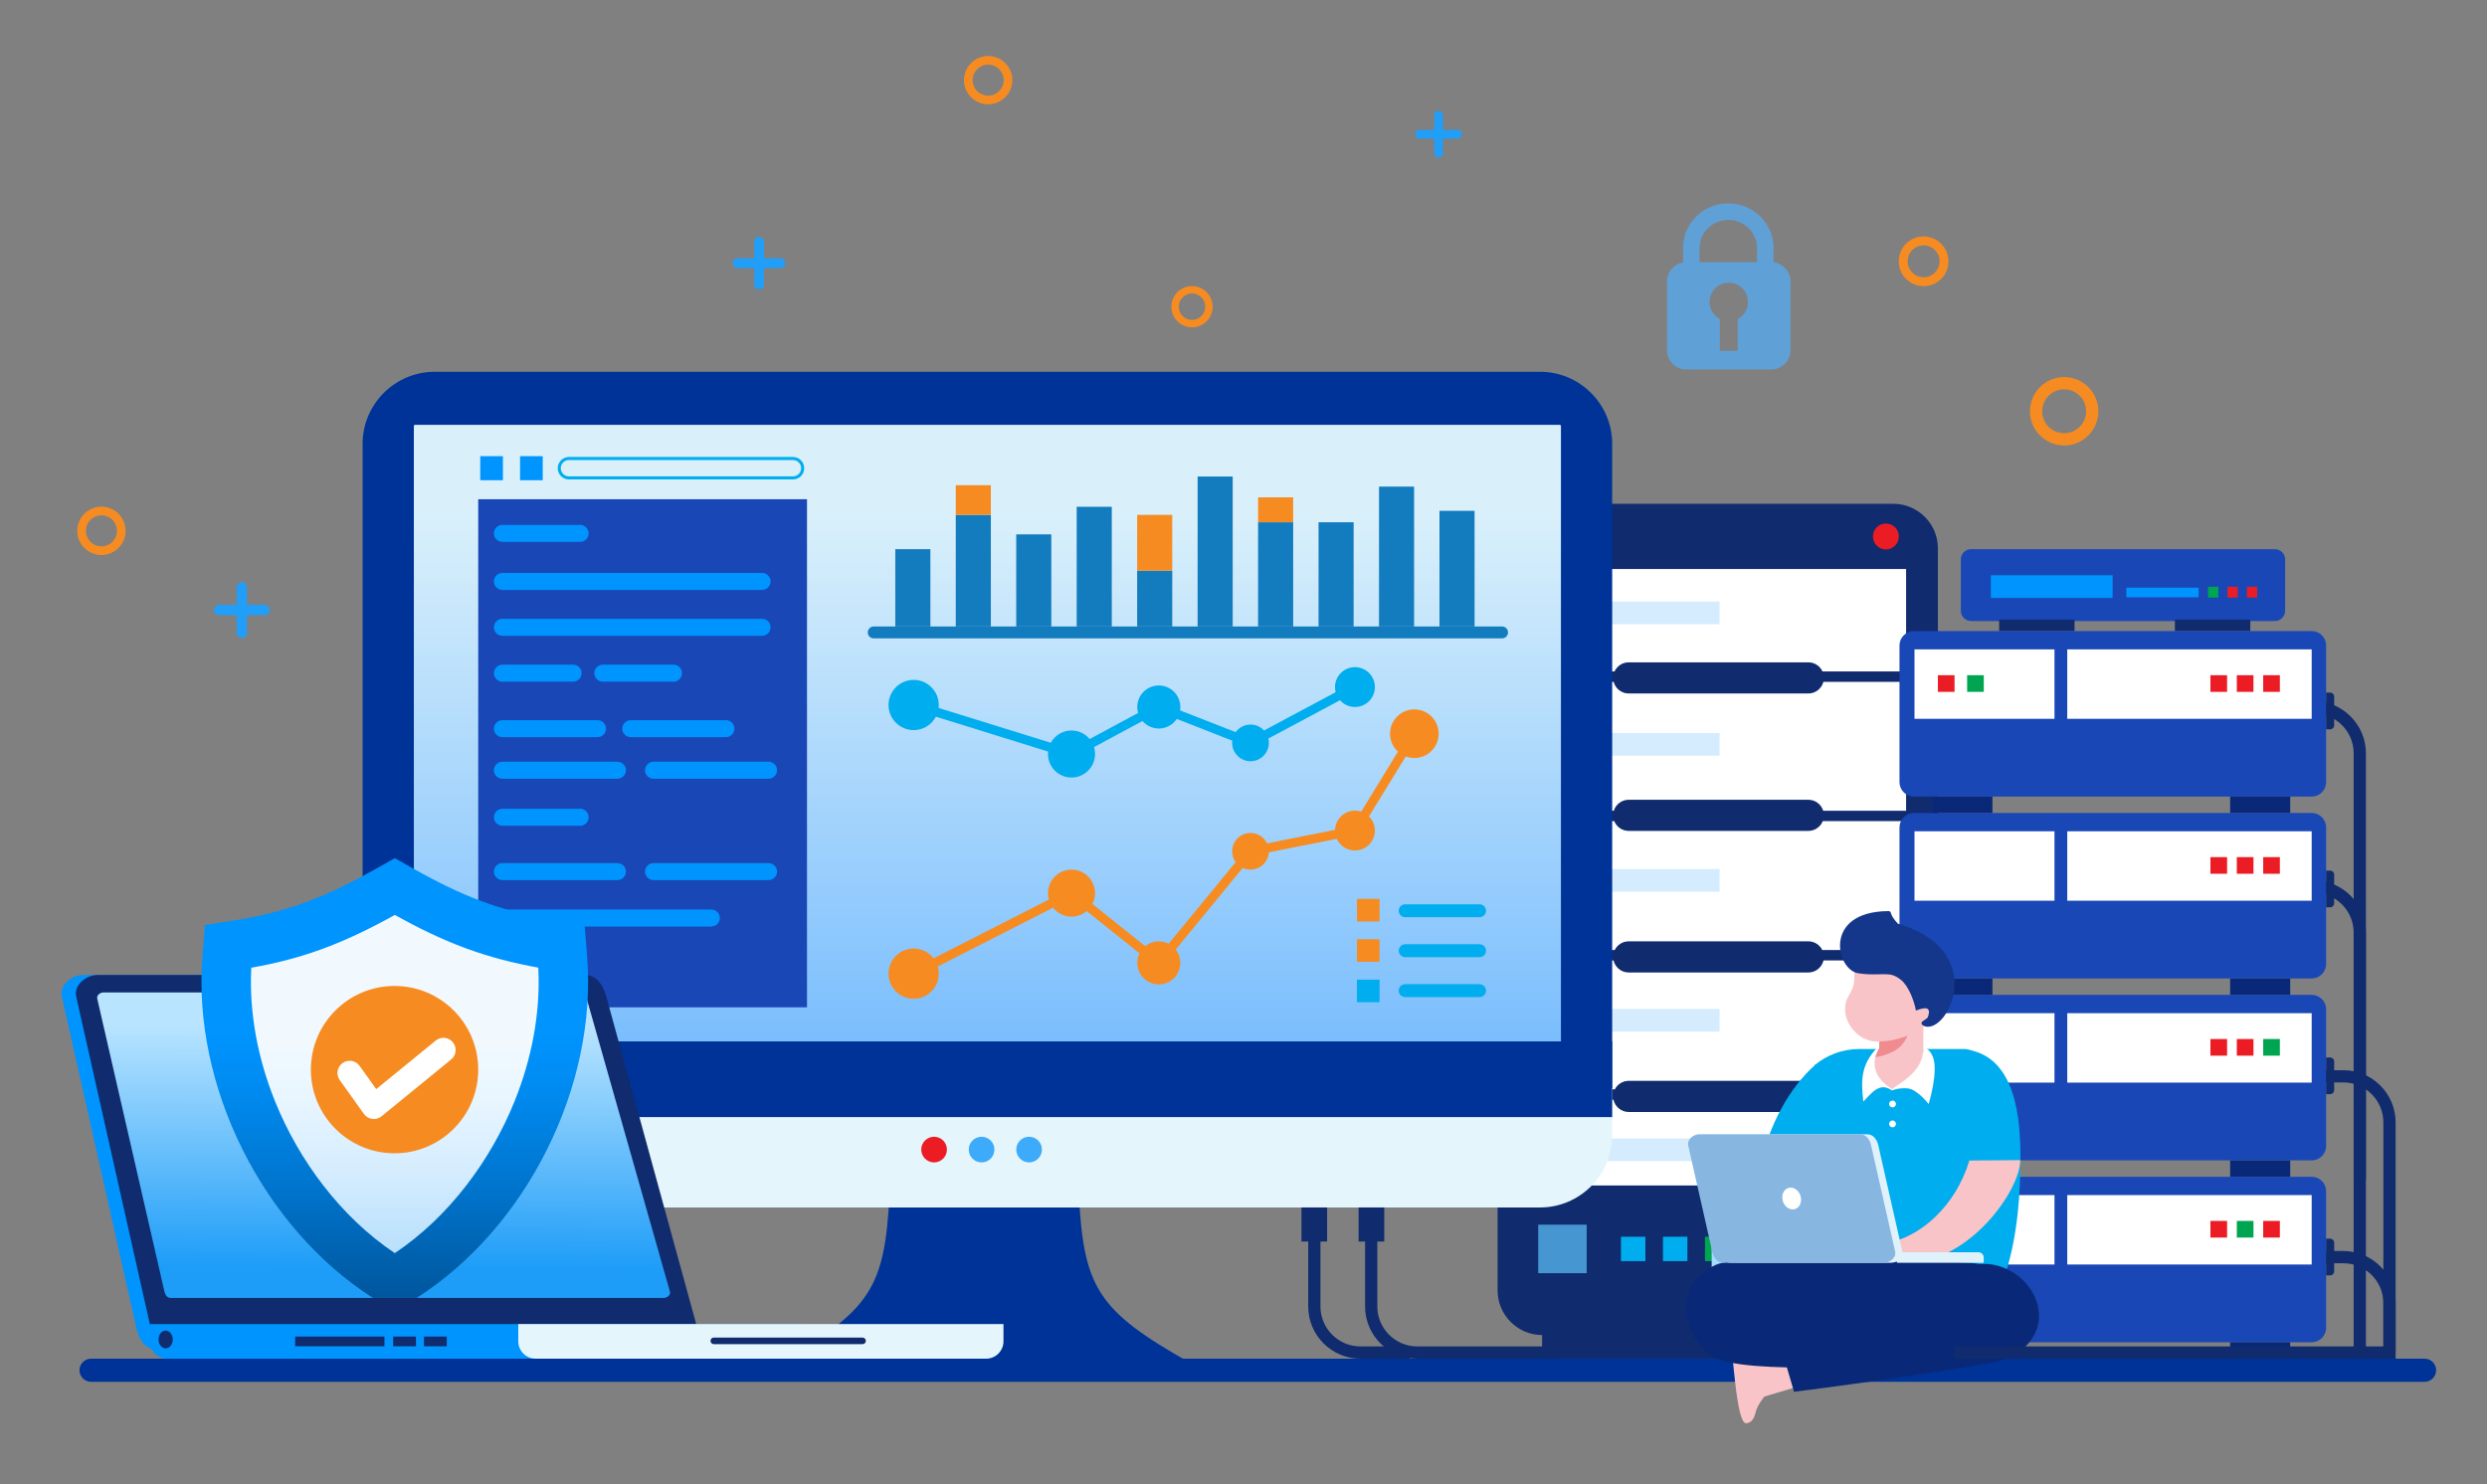 <?xml version="1.0" encoding="utf-8"?>
<!-- Generator: Adobe Illustrator 16.0.0, SVG Export Plug-In . SVG Version: 6.00 Build 0)  -->
<!DOCTYPE svg PUBLIC "-//W3C//DTD SVG 1.1//EN" "http://www.w3.org/Graphics/SVG/1.1/DTD/svg11.dtd">
<svg version="1.1" id="Layer_1" xmlns="http://www.w3.org/2000/svg" xmlns:xlink="http://www.w3.org/1999/xlink" x="0px" y="0px"
	 width="1734.173px" height="1035.104px" viewBox="0 0 1734.173 1035.104" enable-background="new 0 0 1734.173 1035.104"
	 xml:space="preserve">
<rect x="0" y="0" width="1734.173" height="1035.104" fill="#808080" stroke="none"/>
<path fill-rule="evenodd" clip-rule="evenodd" fill="#102B6E" d="M1075.299,351.356h244.967c17.059,0,31.016,13.959,31.016,31.018
	V900.04c0,17.059-13.957,31.018-31.016,31.018h-244.967c-17.059,0-31.017-13.959-31.017-31.018V382.374
	C1044.282,365.315,1058.24,351.356,1075.299,351.356"/>
<rect x="1066.874" y="393.208" fill-rule="evenodd" clip-rule="evenodd" fill="#FFFFFF" width="265.858" height="437.158"/>
<path fill="#102B6E" d="M1063.252,438.157v-44.949v-3.621h3.622h265.858h3.624v3.621v44.949v3.624v33.737v11.214v3.622v33.739
	v11.212v3.623v33.736v11.213v3.622v33.739v11.212v3.624v33.735v11.212v3.625v33.738v11.212v3.621v33.739v11.211v3.625v3.621v44.95
	v3.623h-3.624h-265.858h-3.622v-3.623v-44.95v-3.621v-3.625v-41.326v-3.624v26.493v-71.44v-3.624v26.489v-71.44v-3.621v26.49
	v-71.442V587.5v26.493v-71.443v-3.621v26.491v-71.442v-3.623v26.492v-71.444v-3.621V438.157z M1135.682,461.916h125.261
	c4.37,0,8.157,2.614,9.879,6.356h58.289v-71.441h-258.613v71.441h55.305C1127.521,464.53,1131.311,461.916,1135.682,461.916z
	 M1135.682,557.756h125.261c4.863,0,9.005,3.234,10.379,7.663h57.789v-14.861v-26.465v-7.247v-20.664v-20.664h-57.656
	c-1.222,4.664-5.483,8.125-10.512,8.125h-125.261c-5.031,0-9.291-3.461-10.512-8.125h-54.673v20.664v20.664v7.247v26.465v14.861
	h54.804C1126.675,560.991,1130.816,557.756,1135.682,557.756z M1135.682,656.491h125.261c4.258,0,7.965,2.485,9.742,6.074h58.426
	v-14.679v-26.647v-7.246V593.51v-20.846h-58.091c-1.612,3.988-5.53,6.819-10.077,6.819h-125.261c-4.55,0-8.469-2.831-10.079-6.819
	h-55.105v20.846v20.482v7.246v26.647v14.679h55.44C1127.715,658.976,1131.42,656.491,1135.682,656.491z M1135.682,753.781h125.261
	c4.201,0,7.868,2.416,9.672,5.931h58.496v-10.223v-31.104v-7.249v-16.024V669.81h-57.585c-1.12,4.806-5.453,8.41-10.583,8.41
	h-125.261c-5.133,0-9.463-3.604-10.583-8.41h-54.602v25.302v16.024v7.249v31.104v10.223h55.512
	C1127.812,756.197,1131.477,753.781,1135.682,753.781z M1070.497,826.743h258.613v-15.504v-25.824v-7.246v8.809v-20.02h-57.555
	c-1.067,4.875-5.433,8.551-10.613,8.551h-125.261c-5.183,0-9.547-3.676-10.615-8.551h-54.57v20.02v-8.809v7.246v25.824V826.743z"/>
<rect x="1072.58" y="854.094" fill-rule="evenodd" clip-rule="evenodd" fill="#4596D1" width="33.846" height="33.845"/>
<rect x="1130.287" y="862.493" fill-rule="evenodd" clip-rule="evenodd" fill="#00ADEE" width="17.042" height="17.045"/>
<rect x="1159.571" y="862.493" fill-rule="evenodd" clip-rule="evenodd" fill="#00ADEE" width="17.043" height="17.045"/>
<rect x="1188.856" y="862.493" fill-rule="evenodd" clip-rule="evenodd" fill="#00A551" width="17.043" height="17.045"/>
<rect x="1218.142" y="862.493" fill-rule="evenodd" clip-rule="evenodd" fill="#00ADEE" width="17.042" height="17.045"/>
<rect x="1247.427" y="862.493" fill-rule="evenodd" clip-rule="evenodd" fill="#00A551" width="17.042" height="17.045"/>
<path fill-rule="evenodd" clip-rule="evenodd" fill="#EC1C24" d="M1313.933,844.012c6.53,0,11.823,5.293,11.823,11.825
	c0,6.528-5.293,11.823-11.823,11.823s-11.822-5.295-11.822-11.823C1302.11,849.305,1307.402,844.012,1313.933,844.012"/>
<path fill-rule="evenodd" clip-rule="evenodd" fill="#00A551" d="M1313.933,878.523c3.969,0,7.187,3.216,7.187,7.187
	c0,3.969-3.218,7.189-7.187,7.189s-7.188-3.221-7.188-7.189C1306.744,881.739,1309.964,878.523,1313.933,878.523"/>
<rect x="1075.297" y="923.493" fill-rule="evenodd" clip-rule="evenodd" fill="#102B6E" width="243.486" height="24.051"/>
<rect x="1118.312" y="511.215" fill-rule="evenodd" clip-rule="evenodd" fill="#D4ECFD" width="80.722" height="15.811"/>
<rect x="1118.312" y="419.535" fill-rule="evenodd" clip-rule="evenodd" fill="#D4ECFD" width="80.722" height="15.812"/>
<rect x="1118.312" y="793.971" fill-rule="evenodd" clip-rule="evenodd" fill="#D4ECFD" width="80.722" height="15.81"/>
<rect x="1118.312" y="703.625" fill-rule="evenodd" clip-rule="evenodd" fill="#D4ECFD" width="80.722" height="15.81"/>
<rect x="1118.312" y="606.079" fill-rule="evenodd" clip-rule="evenodd" fill="#D4ECFD" width="80.722" height="15.812"/>
<path fill-rule="evenodd" clip-rule="evenodd" fill="#003398" d="M63.497,947.543h1627.146c4.442,0,8.074,3.633,8.074,8.074
	s-3.632,8.074-8.074,8.074H63.497c-4.441,0-8.075-3.633-8.075-8.074S59.056,947.543,63.497,947.543"/>
<path fill-rule="evenodd" clip-rule="evenodd" fill="#003398" d="M303.069,259.279h770.868c27.631,0,50.24,22.609,50.24,50.24
	v449.313H252.83V309.519C252.83,281.888,275.438,259.279,303.069,259.279"/>
<g>
	<defs>
		<path id="SVGID_1_" d="M289.382,296.309h798.245c0.441,0,0.803,0.36,0.803,0.802V804.26c0,0.442-0.361,0.803-0.803,0.803H289.382
			c-0.442,0-0.803-0.36-0.803-0.803V297.111C288.58,296.669,288.94,296.309,289.382,296.309"/>
	</defs>
	<clipPath id="SVGID_2_">
		<use xlink:href="#SVGID_1_"  overflow="visible"/>
	</clipPath>
	<linearGradient id="SVGID_3_" gradientUnits="userSpaceOnUse" x1="688.504" y1="963.685" x2="688.504" y2="359.734">
		<stop  offset="0" style="stop-color:#3D9DFF"/>
		<stop  offset="1" style="stop-color:#D9F0FB"/>
	</linearGradient>
	<rect x="288.58" y="296.309" clip-path="url(#SVGID_2_)" fill="url(#SVGID_3_)" width="799.85" height="508.754"/>
</g>
<path fill-rule="evenodd" clip-rule="evenodd" fill="#003398" d="M620.255,833.935c-3.539,63.981-12.901,80.16-77.781,116.621
	h143.805h143.807c-64.88-36.461-74.242-52.64-77.782-116.621l-66.024-5.201L620.255,833.935z"/>
<path fill-rule="evenodd" clip-rule="evenodd" fill="#E4F5FB" d="M1124.177,758.833v33.02c0,27.633-22.608,50.24-50.24,50.24
	H303.069c-27.632,0-50.239-22.607-50.239-50.24v-33.02H1124.177z"/>
<rect x="252.83" y="726.279" fill-rule="evenodd" clip-rule="evenodd" fill="#003398" width="871.347" height="52.784"/>
<path fill-rule="evenodd" clip-rule="evenodd" fill="#EC1C24" d="M651.33,792.776c4.941,0,8.948,4.006,8.948,8.947
	c0,4.943-4.007,8.948-8.948,8.948c-4.942,0-8.948-4.005-8.948-8.948C642.382,796.782,646.388,792.776,651.33,792.776"/>
<path fill-rule="evenodd" clip-rule="evenodd" fill="#3DABF9" d="M684.454,792.776c4.942,0,8.947,4.006,8.947,8.947
	c0,4.943-4.005,8.948-8.947,8.948c-4.941,0-8.948-4.005-8.948-8.948C675.506,796.782,679.513,792.776,684.454,792.776"/>
<path fill-rule="evenodd" clip-rule="evenodd" fill="#3DABF9" d="M717.578,792.776c4.941,0,8.947,4.006,8.947,8.947
	c0,4.943-4.006,8.948-8.947,8.948s-8.947-4.005-8.947-8.948C708.631,796.782,712.637,792.776,717.578,792.776"/>
<path fill-rule="evenodd" clip-rule="evenodd" fill="#1A47B6" d="M1334.579,820.683h277.342c5.54,0,10.072,4.532,10.072,10.072
	v95.286c0,5.539-4.532,10.072-10.072,10.072h-277.342c-5.54,0-10.072-4.533-10.072-10.072v-95.286
	C1324.507,825.215,1329.039,820.683,1334.579,820.683"/>
<rect x="1334.964" y="833.466" fill-rule="evenodd" clip-rule="evenodd" fill="#FFFFFF" width="97.611" height="48.418"/>
<rect x="1441.484" y="833.466" fill-rule="evenodd" clip-rule="evenodd" fill="#FFFFFF" width="170.436" height="48.418"/>
<rect x="1541.317" y="851.477" fill-rule="evenodd" clip-rule="evenodd" fill="#EC1C24" width="11.621" height="11.619"/>
<rect x="1559.718" y="851.477" fill-rule="evenodd" clip-rule="evenodd" fill="#00A551" width="11.619" height="11.619"/>
<rect x="1578.118" y="851.477" fill-rule="evenodd" clip-rule="evenodd" fill="#EC1C24" width="11.619" height="11.619"/>
<rect x="1347.441" y="936.114" fill-rule="evenodd" clip-rule="evenodd" fill="#092978" width="41.896" height="11.43"/>
<rect x="1555.062" y="936.114" fill-rule="evenodd" clip-rule="evenodd" fill="#092978" width="41.894" height="11.43"/>
<path fill-rule="evenodd" clip-rule="evenodd" fill="#1A47B6" d="M1334.579,693.823h277.342c5.54,0,10.072,4.533,10.072,10.072
	v95.288c0,5.54-4.532,10.07-10.072,10.07h-277.342c-5.54,0-10.072-4.53-10.072-10.07v-95.288
	C1324.507,698.356,1329.039,693.823,1334.579,693.823"/>
<rect x="1334.964" y="706.606" fill-rule="evenodd" clip-rule="evenodd" fill="#FFFFFF" width="97.611" height="48.418"/>
<rect x="1441.484" y="706.606" fill-rule="evenodd" clip-rule="evenodd" fill="#FFFFFF" width="170.436" height="48.418"/>
<rect x="1541.317" y="724.618" fill-rule="evenodd" clip-rule="evenodd" fill="#EC1C24" width="11.621" height="11.619"/>
<rect x="1559.718" y="724.618" fill-rule="evenodd" clip-rule="evenodd" fill="#EC1C24" width="11.619" height="11.619"/>
<rect x="1578.118" y="724.618" fill-rule="evenodd" clip-rule="evenodd" fill="#00A551" width="11.619" height="11.619"/>
<rect x="1347.441" y="809.253" fill-rule="evenodd" clip-rule="evenodd" fill="#092978" width="41.896" height="11.43"/>
<rect x="1555.062" y="809.253" fill-rule="evenodd" clip-rule="evenodd" fill="#092978" width="41.894" height="11.43"/>
<path fill-rule="evenodd" clip-rule="evenodd" fill="#1A47B6" d="M1334.579,566.963h277.342c5.54,0,10.072,4.531,10.072,10.071
	v95.286c0,5.541-4.532,10.072-10.072,10.072h-277.342c-5.54,0-10.072-4.531-10.072-10.072v-95.286
	C1324.507,571.495,1329.039,566.963,1334.579,566.963"/>
<rect x="1334.964" y="579.746" fill-rule="evenodd" clip-rule="evenodd" fill="#FFFFFF" width="97.611" height="48.419"/>
<rect x="1441.484" y="579.746" fill-rule="evenodd" clip-rule="evenodd" fill="#FFFFFF" width="170.436" height="48.419"/>
<rect x="1541.317" y="597.757" fill-rule="evenodd" clip-rule="evenodd" fill="#EC1C24" width="11.621" height="11.619"/>
<rect x="1559.718" y="597.757" fill-rule="evenodd" clip-rule="evenodd" fill="#EC1C24" width="11.619" height="11.619"/>
<rect x="1578.118" y="597.757" fill-rule="evenodd" clip-rule="evenodd" fill="#EC1C24" width="11.619" height="11.619"/>
<rect x="1347.441" y="682.393" fill-rule="evenodd" clip-rule="evenodd" fill="#092978" width="41.896" height="11.43"/>
<rect x="1555.062" y="682.393" fill-rule="evenodd" clip-rule="evenodd" fill="#092978" width="41.894" height="11.43"/>
<path fill-rule="evenodd" clip-rule="evenodd" fill="#1A47B6" d="M1334.579,440.102h277.342c5.54,0,10.072,4.533,10.072,10.072
	v95.288c0,5.54-4.532,10.07-10.072,10.07h-277.342c-5.54,0-10.072-4.53-10.072-10.07v-95.288
	C1324.507,444.635,1329.039,440.102,1334.579,440.102"/>
<rect x="1334.964" y="452.885" fill-rule="evenodd" clip-rule="evenodd" fill="#FFFFFF" width="97.611" height="48.418"/>
<rect x="1441.484" y="452.885" fill-rule="evenodd" clip-rule="evenodd" fill="#FFFFFF" width="170.436" height="48.418"/>
<rect x="1541.317" y="470.897" fill-rule="evenodd" clip-rule="evenodd" fill="#EC1C24" width="11.621" height="11.619"/>
<rect x="1559.718" y="470.897" fill-rule="evenodd" clip-rule="evenodd" fill="#EC1C24" width="11.619" height="11.619"/>
<rect x="1578.118" y="470.897" fill-rule="evenodd" clip-rule="evenodd" fill="#EC1C24" width="11.619" height="11.619"/>
<rect x="1347.441" y="555.533" fill-rule="evenodd" clip-rule="evenodd" fill="#092978" width="41.896" height="11.431"/>
<rect x="1555.062" y="555.533" fill-rule="evenodd" clip-rule="evenodd" fill="#092978" width="41.894" height="11.431"/>
<rect x="1351.281" y="470.897" fill-rule="evenodd" clip-rule="evenodd" fill="#EC1C24" width="11.619" height="11.619"/>
<rect x="1371.671" y="470.897" fill-rule="evenodd" clip-rule="evenodd" fill="#00A551" width="11.621" height="11.619"/>
<rect x="333.46" y="348.17" fill-rule="evenodd" clip-rule="evenodd" fill="#1A47B6" width="229.256" height="354.349"/>
<path fill-rule="evenodd" clip-rule="evenodd" fill="#0094FF" d="M58.278,679.95h339.365c8.324,0,12.93,7.106,15.134,15.133
	l63.544,231.503c2.203,8.026-6.81,15.135-15.132,15.135H110.317c-8.321,0-13.308-7.014-15.133-15.135L43.143,695.083
	C41.319,686.961,49.954,679.95,58.278,679.95"/>
<path fill-rule="evenodd" clip-rule="evenodd" fill="#102B6E" d="M68.282,679.95h339.365c8.324,0,12.931,7.106,15.135,15.133
	l63.544,231.503c2.204,8.026-6.811,15.135-15.134,15.135h-350.87c-8.323,0-13.308-7.014-15.134-15.135l-52.04-231.503
	C51.323,686.961,59.959,679.95,68.282,679.95"/>
<g>
	<defs>
		<path id="SVGID_4_" d="M72.164,692.134h332.59c2.399,0,3.705,2.054,4.36,4.359l58.04,204.35c0.655,2.306-1.963,4.359-4.359,4.359
			H119.042c-2.398,0-3.823-2.021-4.359-4.359l-46.878-204.35C67.269,694.158,69.766,692.134,72.164,692.134"/>
	</defs>
	<clipPath id="SVGID_5_">
		<use xlink:href="#SVGID_4_"  overflow="visible"/>
	</clipPath>
	<linearGradient id="SVGID_6_" gradientUnits="userSpaceOnUse" x1="267.096" y1="883.668" x2="267.971" y2="715.574">
		<stop  offset="0" style="stop-color:#1E9DF8"/>
		<stop  offset="1" style="stop-color:#B9E4FF"/>
	</linearGradient>
	<rect x="67.269" y="692.134" clip-path="url(#SVGID_5_)" fill="url(#SVGID_6_)" width="400.54" height="213.068"/>
</g>
<path fill-rule="evenodd" clip-rule="evenodd" fill="#0094FF" d="M104.574,923.434h455.949v12.056
	c0,6.631-5.425,12.054-12.056,12.054H116.629c-6.63,0-12.055-5.423-12.055-12.054V923.434z"/>
<path fill-rule="evenodd" clip-rule="evenodd" fill="#E4F5FB" d="M361.401,923.434H699.72v12.056
	c0,6.631-5.424,12.054-12.055,12.054h-314.21c-6.63,0-12.055-5.423-12.055-12.054V923.434z"/>
<path fill-rule="evenodd" clip-rule="evenodd" fill="#102B6E" d="M497.729,932.839h103.722c1.263,0,2.295,1.032,2.295,2.294
	c0,1.264-1.033,2.297-2.295,2.297H497.729c-1.262,0-2.295-1.033-2.295-2.297C495.435,933.872,496.468,932.839,497.729,932.839"/>
<path fill-rule="evenodd" clip-rule="evenodd" fill="#102B6E" d="M115.504,927.952c2.737,0,4.956,2.777,4.956,6.202
	s-2.219,6.201-4.956,6.201c-2.736,0-4.956-2.776-4.956-6.201S112.768,927.952,115.504,927.952"/>
<rect x="205.827" y="932.141" fill-rule="evenodd" clip-rule="evenodd" fill="#102B6E" width="62.237" height="6.765"/>
<rect x="274.153" y="932.141" fill-rule="evenodd" clip-rule="evenodd" fill="#102B6E" width="15.897" height="6.765"/>
<rect x="295.632" y="932.141" fill-rule="evenodd" clip-rule="evenodd" fill="#102B6E" width="15.897" height="6.765"/>
<rect x="1193.543" y="838.821" fill-rule="evenodd" clip-rule="evenodd" fill="#A5DBFD" width="54.373" height="54.372"/>
<path fill-rule="evenodd" clip-rule="evenodd" fill="#F9C4C7" d="M1273.811,960.937l-43.52,13.05c0,0-4.889,5.825-6.103,10.973
	c-1.215,5.143-3.391,7.412-6.607,7.621c-5.896,0.382-8.408-37.775-9.304-43.799l49.587-13.942L1273.811,960.937z"/>
<path fill-rule="evenodd" clip-rule="evenodd" fill="#00ADEE" d="M1296.527,731.571h73.163c9.131,0,31.614,17.288,35.565,39.832
	h0.002c7.438,36.267,4.13,116.081-21.563,144.545l-29.118-0.38l-89.216-22.118v-77.16v-73.438
	C1273.811,735.82,1284.689,731.571,1296.527,731.571"/>
<path fill-rule="evenodd" clip-rule="evenodd" fill="#00ADEE" d="M1369.69,731.807c36.127,3.551,39.49,48.941,39.021,77.282h-39.003
	L1369.69,731.807z"/>
<path fill-rule="evenodd" clip-rule="evenodd" fill="#F9C4C7" d="M1373.236,809.364l35.476-0.274
	c0.027,21.434-36.068,70.899-76.274,70.899h-51.657c0,0,10.983-14.076,25.455-15.252c14.47-1.177,15.039,0.818,15.039,0.818
	C1339.498,860.444,1363.208,842.113,1373.236,809.364"/>
<path fill-rule="evenodd" clip-rule="evenodd" fill="#092978" d="M1207.056,879.989h154.589c1.75,0,3.467,0.167,5.13,0.481h0.011
	c41.676,0,42.446,25.835,45.568,55.049h-54.527h-37.809h-112.962c-15.272,0-27.766-12.495-27.766-27.766
	C1179.29,892.484,1191.783,879.989,1207.056,879.989"/>
<path fill-rule="evenodd" clip-rule="evenodd" fill="#092978" d="M1200.145,882.711c6.212-1.416,13.067-3.61,20.411-2.656
	c22.907,2.973,159.188,44.191,159.188,44.191l-24.031,27.875c-28.082-1.768-140.713,8.199-162.159-6.53
	C1171.208,930.247,1166.076,890.469,1200.145,882.711"/>
<path fill-rule="evenodd" clip-rule="evenodd" fill="#F9C4C7" d="M1288.795,695.012c-7.65,13.651,5.488,32.687,21.647,31.303
	l-0.023,4.335l-8.814,12.563l8.685,12.913l9.038,3.287l21.833-5.619v-39.326c0.796-0.248,0.829,1.188,2.454,0.198
	c1.622-0.991,5.222-8.306,4.565-12.074c-0.658-3.769-5.487-5.927-5.487-5.927h-0.001c4.541-11.172,8.134-12.942-3.565-19.153
	c-11.699-6.21-35.298-5.743-35.298-5.743l-10.71,3.589C1292.652,685.749,1294.1,685.545,1288.795,695.012"/>
<path fill-rule="evenodd" clip-rule="evenodd" fill="#F08B90" d="M1308.073,726.372c0.78,0.029,1.571,0.013,2.369-0.057
	c7.018-0.125,13.056-1.532,19.582-4.028c0,0-2.361,7.598-10.706,11.456c-7.82,3.61-13.062,3.739-13.695,3.743l4.796-6.836
	l0.023-4.335L1308.073,726.372z"/>
<path fill-rule="evenodd" clip-rule="evenodd" fill="#15378B" d="M1295.805,678.76c9.027,1.506,16.317,0.209,21.837,0.879
	c3.262,0.395,5.87,2.102,7.956,3.788c5.178,4.186,9.195,14.518,10.357,21.366c0,0,6.051-2.531,8.023-1.274
	c1.976,1.256,0.734,4.271,0.436,5.524c-0.296,1.257-3.092,2.595-3.988,3.373c-1.607,1.393,0.241,3.483,3.589,3.642
	c16.622,0.78,40.417-54.171-20.599-71.866c-6.992-7.365-3.56-8.819-7.013-8.781C1270.707,635.923,1280.502,676.675,1295.805,678.76"
	/>
<path fill-rule="evenodd" clip-rule="evenodd" fill="#00ADEE" d="M1266.131,742.225c-19.877,17.719-31.422,42.204-38.488,67.883
	c13.022-0.853,26.638-0.791,39.543-1.209L1266.131,742.225z"/>
<path fill-rule="evenodd" clip-rule="evenodd" fill="#FFFFFF" d="M1319.652,781.414c1.32,0,2.393,1.07,2.393,2.393
	c0,1.321-1.072,2.393-2.393,2.393c-1.321,0-2.393-1.071-2.393-2.393C1317.26,782.484,1318.331,781.414,1319.652,781.414
	 M1319.652,767.533c1.32,0,2.393,1.07,2.393,2.394c0,1.32-1.072,2.392-2.393,2.392c-1.321,0-2.393-1.071-2.393-2.392
	C1317.26,768.603,1318.331,767.533,1319.652,767.533z M1310.419,730.637c-8.292,14.168,0.752,24.227,8.908,28.777
	c11.497-7.465,21.833-14.738,21.833-28.777c0,0,3.967-0.073,6.541,6.223c4.247,10.195-2.872,33.094-2.872,33.094
	s-7.987-10.335-14.628-10.892c-6.642-0.556-10.948,1.449-10.948,1.449c-8.494-6.232-14.283,1.845-19.966,7.765
	c-1.793-15.103-1.564-25.954,9.733-37.639H1310.419z"/>
<path fill-rule="evenodd" clip-rule="evenodd" fill="#DFF2FC" d="M1301.925,791.038h-111.872c-4.313,0-8.795,3.637-7.844,7.844
	l16.717,73.938c0.953,4.209,3.532,7.845,7.844,7.845h111.871c4.314,0,8.796-3.636,7.845-7.845l-16.717-73.938
	C1308.816,794.674,1306.239,791.038,1301.925,791.038"/>
<path fill-rule="evenodd" clip-rule="evenodd" fill="#87B6E1" d="M1296.91,791.038h-111.871c-4.314,0-8.796,3.637-7.845,7.844
	l16.718,73.938c0.951,4.209,3.531,7.845,7.844,7.845h111.871c4.313,0,8.796-3.636,7.844-7.845l-16.717-73.938
	C1303.803,794.674,1301.225,791.038,1296.91,791.038"/>
<path fill-rule="evenodd" clip-rule="evenodd" fill="#FFFFFF" d="M1246.972,828.506c-3.381,1.086-5.064,5.256-3.759,9.313
	c1.303,4.058,5.101,6.465,8.48,5.377c3.382-1.087,5.065-5.256,3.76-9.312C1254.149,829.827,1250.352,827.419,1246.972,828.506"/>
<path fill-rule="evenodd" clip-rule="evenodd" fill="#DFF2FC" d="M1379.564,873.339h-56.807v7.325h60.471v-3.663
	C1383.229,874.987,1381.579,873.339,1379.564,873.339"/>
<path fill-rule="evenodd" clip-rule="evenodd" fill="#092978" d="M1380.363,881.595c-23.073,1.104-141.962,46.2-141.962,46.2
	l12.566,42.867c17.534-2.141,141.869-18.604,151.301-24.012C1442.242,923.735,1413.82,878.586,1380.363,881.595"/>
<path fill-rule="evenodd" clip-rule="evenodd" fill="#102B6E" d="M1621.993,746.369h12.103c10.004,0,19.094,4.089,25.681,10.676
	s10.676,15.679,10.676,25.68v160.551v4.269h-4.268H1367.2h-4.269v-4.269v-4.267h8.537h257.822h32.625V782.724
	c0-7.646-3.133-14.601-8.176-19.644c-5.043-5.046-11.999-8.176-19.645-8.176h-12.103V746.369z"/>
<path fill-rule="evenodd" clip-rule="evenodd" fill="#102B6E" d="M1621.993,872.467h12.103c10.004,0,19.094,4.09,25.681,10.678
	c6.587,6.586,10.676,15.679,10.676,25.68v34.45h-8.536v-34.45c0-7.645-3.133-14.602-8.176-19.646
	c-5.043-5.043-11.999-8.176-19.645-8.176h-12.103V872.467z"/>
<path fill-rule="evenodd" clip-rule="evenodd" fill="#102B6E" d="M1621.993,615.05c6.56,1.607,12.434,5.005,17.068,9.64
	c6.587,6.587,10.677,15.681,10.677,25.682v297.172h-8.537V650.372c0-7.646-3.131-14.603-8.174-19.646
	c-3.065-3.063-6.834-5.421-11.034-6.801V615.05z"/>
<path fill-rule="evenodd" clip-rule="evenodd" fill="#102B6E" d="M1621.993,490.012c6.56,1.608,12.434,5.006,17.068,9.641
	c6.587,6.587,10.677,15.679,10.677,25.68v297.173h-8.537V525.333c0-7.645-3.131-14.601-8.174-19.644
	c-3.065-3.065-6.834-5.422-11.034-6.802V490.012z"/>
<path fill-rule="evenodd" clip-rule="evenodd" fill="#0094FF" d="M350.323,634.301h145.688c3.262,0,5.931,2.67,5.931,5.931l0,0
	c0,3.262-2.669,5.931-5.931,5.931H350.323c-3.262,0-5.931-2.669-5.931-5.931l0,0C344.392,636.971,347.061,634.301,350.323,634.301"
	/>
<g>
	<defs>
		<path id="SVGID_7_" d="M260.044,905.205c-76.773-49.085-126.182-147.632-118.856-238.631l1.732-21.483l21.292-3.353
			c37.357-5.88,64.81-17.155,97.63-35.663l13.443-7.58l13.441,7.58c32.999,18.607,60.37,29.449,97.876,35.703l21.063,3.512
			l1.713,21.284c7.327,90.999-42.083,189.546-118.858,238.631H260.044z"/>
	</defs>
	<clipPath id="SVGID_8_">
		<use xlink:href="#SVGID_7_"  overflow="visible"/>
	</clipPath>
	<linearGradient id="SVGID_9_" gradientUnits="userSpaceOnUse" x1="275.284" y1="720.25" x2="275.284" y2="934.028">
		<stop  offset="0" style="stop-color:#0094FF"/>
		<stop  offset="0.176" style="stop-color:#008BF1"/>
		<stop  offset="0.511" style="stop-color:#0074CC"/>
		<stop  offset="0.965" style="stop-color:#004E90"/>
		<stop  offset="1" style="stop-color:#004B8B"/>
	</linearGradient>
	<rect x="133.862" y="598.495" clip-path="url(#SVGID_8_)" fill="url(#SVGID_9_)" width="282.844" height="306.71"/>
</g>
<g>
	<defs>
		<path id="SVGID_10_" d="M175.218,674.89c-1.612,31.591,4.632,63.488,16.387,92.761c16.761,41.736,46.023,81.065,83.679,106.294
			c37.654-25.229,66.916-64.556,83.677-106.292c11.761-29.287,18.005-61.203,16.385-92.811
			c-17.261-3.136-34.067-7.428-50.597-13.519c-17.181-6.331-33.491-14.362-49.464-23.229c-16.775,9.314-33.922,17.733-52.015,24.247
			C207.562,667.998,191.604,672.032,175.218,674.89"/>
	</defs>
	<clipPath id="SVGID_11_">
		<use xlink:href="#SVGID_10_"  overflow="visible"/>
	</clipPath>
	<linearGradient id="SVGID_12_" gradientUnits="userSpaceOnUse" x1="275.287" y1="1094.951" x2="275.287" y2="727.955">
		<stop  offset="0" style="stop-color:#1E9DF8"/>
		<stop  offset="0.133" style="stop-color:#45AEF9"/>
		<stop  offset="0.36" style="stop-color:#82C8FB"/>
		<stop  offset="0.569" style="stop-color:#B2DDFD"/>
		<stop  offset="0.752" style="stop-color:#D4ECFE"/>
		<stop  offset="0.902" style="stop-color:#E9F6FF"/>
		<stop  offset="1" style="stop-color:#F1F9FF"/>
	</linearGradient>
	<rect x="173.606" y="638.094" clip-path="url(#SVGID_11_)" fill="url(#SVGID_12_)" width="203.36" height="235.851"/>
</g>
<path fill-rule="evenodd" clip-rule="evenodd" fill="#F68C21" d="M275.116,687.616c32.226,0,58.349,26.124,58.349,58.352
	c0,32.225-26.123,58.348-58.349,58.348c-32.226,0-58.35-26.123-58.35-58.348C216.766,713.74,242.89,687.616,275.116,687.616"/>
<path fill="#FFFFFF" d="M236.902,753.255c-2.724-3.831-1.829-9.146,2.001-11.872c3.831-2.725,9.147-1.829,11.87,2.002l11.559,16.183
	l41.496-33.874c3.645-2.966,9.005-2.413,11.971,1.232c2.964,3.646,2.413,9.007-1.234,11.97l-48.327,39.452
	c-0.198,0.171-0.405,0.333-0.621,0.489c-3.832,2.724-9.148,1.829-11.872-2.002L236.902,753.255z"/>
<path fill-rule="evenodd" clip-rule="evenodd" fill="#F68C21" d="M637.082,661.516c9.672,0,17.512,7.84,17.512,17.512
	s-7.84,17.512-17.512,17.512c-9.672,0-17.512-7.84-17.512-17.512S627.41,661.516,637.082,661.516"/>
<path fill-rule="evenodd" clip-rule="evenodd" fill="#F68C21" d="M747.158,606.478c9.057,0,16.399,7.343,16.399,16.401
	c0,9.057-7.342,16.398-16.399,16.398s-16.398-7.342-16.398-16.398C730.76,613.821,738.101,606.478,747.158,606.478"/>
<path fill-rule="evenodd" clip-rule="evenodd" fill="#F68C21" d="M808.036,656.514c8.29,0,15.011,6.721,15.011,15.011
	s-6.721,15.01-15.011,15.01c-8.29,0-15.01-6.72-15.01-15.01S799.746,656.514,808.036,656.514"/>
<path fill-rule="evenodd" clip-rule="evenodd" fill="#F68C21" d="M871.97,580.906c7.063,0,12.787,5.723,12.787,12.786
	c0,7.062-5.723,12.786-12.787,12.786c-7.062,0-12.785-5.725-12.785-12.786C859.185,586.628,864.908,580.906,871.97,580.906"/>
<path fill-rule="evenodd" clip-rule="evenodd" fill="#F68C21" d="M944.799,565.339c7.676,0,13.899,6.224,13.899,13.897
	c0,7.676-6.223,13.898-13.899,13.898c-7.674,0-13.897-6.223-13.897-13.898C930.901,571.563,937.125,565.339,944.799,565.339"/>
<path fill-rule="evenodd" clip-rule="evenodd" fill="#F68C21" d="M986.215,494.735c9.365,0,16.953,7.589,16.953,16.953
	c0,9.365-7.588,16.955-16.953,16.955c-9.364,0-16.954-7.59-16.954-16.955C969.261,502.324,976.851,494.735,986.215,494.735"/>
<path fill-rule="evenodd" clip-rule="evenodd" fill="#00ADEE" d="M637.082,474.164c9.672,0,17.512,7.84,17.512,17.51
	c0,9.672-7.84,17.512-17.512,17.512c-9.672,0-17.512-7.84-17.512-17.512C619.57,482.003,627.41,474.164,637.082,474.164"/>
<path fill-rule="evenodd" clip-rule="evenodd" fill="#00ADEE" d="M747.158,509.463c9.057,0,16.399,7.343,16.399,16.398
	c0,9.058-7.342,16.4-16.399,16.4s-16.398-7.343-16.398-16.4C730.76,516.806,738.101,509.463,747.158,509.463"/>
<path fill-rule="evenodd" clip-rule="evenodd" fill="#00ADEE" d="M808.036,478.056c8.29,0,15.011,6.72,15.011,15.01
	s-6.721,15.012-15.011,15.012c-8.29,0-15.01-6.722-15.01-15.012S799.746,478.056,808.036,478.056"/>
<path fill-rule="evenodd" clip-rule="evenodd" fill="#00ADEE" d="M871.97,505.32c7.063,0,12.787,5.726,12.787,12.786
	c0,7.063-5.723,12.788-12.787,12.788c-7.062,0-12.785-5.725-12.785-12.788C859.185,511.045,864.908,505.32,871.97,505.32"/>
<path fill-rule="evenodd" clip-rule="evenodd" fill="#00ADEE" d="M944.799,465.264c7.676,0,13.899,6.224,13.899,13.899
	c0,7.674-6.223,13.897-13.899,13.897c-7.674,0-13.897-6.224-13.897-13.897C930.901,471.488,937.125,465.264,944.799,465.264"/>
<polygon fill="#F68C21" points="635.631,676.177 745.707,620.026 747.529,619.099 749.146,620.39 807.565,667.071 869.506,591.667 
	870.239,590.778 871.357,590.554 942.812,576.372 983.489,510.027 988.939,513.354 947.525,580.9 946.788,582.104 945.412,582.376 
	873.703,596.61 810.499,673.549 808.506,675.977 806.047,674.012 746.787,626.659 638.532,681.88 "/>
<polygon fill="#00ADEE" points="638.02,488.623 746.82,522.415 806.522,490.251 807.824,489.551 809.199,490.09 871.77,514.597 
	943.299,476.349 946.3,481.976 873.471,520.92 872.169,521.617 870.808,521.083 808.248,496.581 748.67,528.676 747.495,529.309 
	746.22,528.915 636.143,494.726 "/>
<path fill-rule="evenodd" clip-rule="evenodd" fill="#137CBF" d="M609.229,436.919h438.18c2.277,0,4.14,1.863,4.14,4.142l0,0
	c0,2.277-1.863,4.141-4.14,4.141h-438.18c-2.278,0-4.141-1.863-4.141-4.141l0,0C605.088,438.783,606.951,436.919,609.229,436.919"/>
<path fill-rule="evenodd" clip-rule="evenodd" fill="#0094FF" d="M350.323,366.055h54.205c3.262,0,5.931,2.667,5.931,5.93l0,0
	c0,3.262-2.669,5.932-5.931,5.932h-54.205c-3.262,0-5.931-2.67-5.931-5.932l0,0C344.392,368.722,347.061,366.055,350.323,366.055"/>
<path fill-rule="evenodd" clip-rule="evenodd" fill="#0094FF" d="M350.323,399.558H531.39c3.263,0,5.93,2.667,5.93,5.929v0.002
	c0,3.262-2.667,5.93-5.93,5.93H350.323c-3.263,0-5.931-2.668-5.931-5.93v-0.002C344.392,402.225,347.06,399.558,350.323,399.558"/>
<path fill-rule="evenodd" clip-rule="evenodd" fill="#0094FF" d="M350.323,431.554H531.39c3.263,0,5.93,2.669,5.93,5.931v0.002
	c0,3.26-2.667,5.928-5.93,5.928H350.323c-3.263,0-5.931-2.668-5.931-5.928v-0.002C344.392,434.223,347.06,431.554,350.323,431.554"
	/>
<path fill-rule="evenodd" clip-rule="evenodd" fill="#0094FF" d="M350.323,463.551h49.313c3.262,0,5.93,2.668,5.93,5.93v0.001
	c0,3.262-2.668,5.931-5.93,5.931h-49.313c-3.262,0-5.931-2.669-5.931-5.931v-0.001C344.392,466.219,347.061,463.551,350.323,463.551
	"/>
<path fill-rule="evenodd" clip-rule="evenodd" fill="#0094FF" d="M420.34,463.551h49.314c3.262,0,5.93,2.668,5.93,5.93v0.001
	c0,3.262-2.668,5.931-5.93,5.931H420.34c-3.262,0-5.93-2.669-5.93-5.931v-0.001C414.411,466.219,417.079,463.551,420.34,463.551"/>
<path fill-rule="evenodd" clip-rule="evenodd" fill="#0094FF" d="M350.323,502.246h66.339c3.261,0,5.93,2.669,5.93,5.931l0,0
	c0,3.262-2.669,5.93-5.93,5.93h-66.339c-3.262,0-5.931-2.668-5.931-5.93l0,0C344.392,504.915,347.061,502.246,350.323,502.246"/>
<path fill-rule="evenodd" clip-rule="evenodd" fill="#0094FF" d="M439.83,502.246h66.34c3.262,0,5.931,2.669,5.931,5.931l0,0
	c0,3.262-2.669,5.93-5.931,5.93h-66.34c-3.262,0-5.931-2.668-5.931-5.93l0,0C433.899,504.915,436.568,502.246,439.83,502.246"/>
<path fill-rule="evenodd" clip-rule="evenodd" fill="#0094FF" d="M350.323,531.231h80.207c3.262,0,5.93,2.669,5.93,5.93v0.002
	c0,3.262-2.668,5.93-5.93,5.93h-80.207c-3.262,0-5.931-2.668-5.931-5.93v-0.002C344.392,533.9,347.061,531.231,350.323,531.231"/>
<path fill-rule="evenodd" clip-rule="evenodd" fill="#0094FF" d="M455.702,531.231h80.206c3.263,0,5.931,2.669,5.931,5.93v0.002
	c0,3.262-2.668,5.93-5.931,5.93h-80.206c-3.263,0-5.931-2.668-5.931-5.93v-0.002C449.771,533.9,452.439,531.231,455.702,531.231"/>
<path fill-rule="evenodd" clip-rule="evenodd" fill="#0094FF" d="M350.323,564.03h54.205c3.262,0,5.931,2.668,5.931,5.93v0.001
	c0,3.262-2.669,5.929-5.931,5.929h-54.205c-3.262,0-5.931-2.667-5.931-5.929v-0.001C344.392,566.698,347.061,564.03,350.323,564.03"
	/>
<path fill-rule="evenodd" clip-rule="evenodd" fill="#0094FF" d="M350.323,601.928h80.207c3.262,0,5.93,2.668,5.93,5.93v0.002
	c0,3.262-2.668,5.929-5.93,5.929h-80.207c-3.262,0-5.931-2.667-5.931-5.929v-0.002C344.392,604.596,347.061,601.928,350.323,601.928
	"/>
<path fill-rule="evenodd" clip-rule="evenodd" fill="#0094FF" d="M455.702,601.928h80.206c3.263,0,5.931,2.668,5.931,5.93v0.002
	c0,3.262-2.668,5.929-5.931,5.929h-80.206c-3.263,0-5.931-2.667-5.931-5.929v-0.002
	C449.771,604.596,452.439,601.928,455.702,601.928"/>
<rect x="624.286" y="382.989" fill-rule="evenodd" clip-rule="evenodd" fill="#137CBF" width="24.468" height="53.931"/>
<rect x="666.448" y="359.068" fill-rule="evenodd" clip-rule="evenodd" fill="#137CBF" width="24.468" height="77.852"/>
<rect x="708.608" y="372.672" fill-rule="evenodd" clip-rule="evenodd" fill="#137CBF" width="24.469" height="64.247"/>
<rect x="750.77" y="353.438" fill-rule="evenodd" clip-rule="evenodd" fill="#137CBF" width="24.469" height="83.481"/>
<rect x="792.932" y="397.995" fill-rule="evenodd" clip-rule="evenodd" fill="#137CBF" width="24.469" height="38.925"/>
<rect x="835.093" y="332.327" fill-rule="evenodd" clip-rule="evenodd" fill="#137CBF" width="24.468" height="104.593"/>
<rect x="877.255" y="364.228" fill-rule="evenodd" clip-rule="evenodd" fill="#137CBF" width="24.469" height="72.691"/>
<rect x="919.417" y="364.228" fill-rule="evenodd" clip-rule="evenodd" fill="#137CBF" width="24.468" height="72.691"/>
<rect x="961.578" y="339.364" fill-rule="evenodd" clip-rule="evenodd" fill="#137CBF" width="24.469" height="97.556"/>
<rect x="1003.74" y="356.252" fill-rule="evenodd" clip-rule="evenodd" fill="#137CBF" width="24.468" height="80.667"/>
<rect x="946.202" y="626.866" fill-rule="evenodd" clip-rule="evenodd" fill="#F68C21" width="15.758" height="15.759"/>
<rect x="946.202" y="655.032" fill-rule="evenodd" clip-rule="evenodd" fill="#F68C21" width="15.758" height="15.758"/>
<rect x="946.202" y="683.197" fill-rule="evenodd" clip-rule="evenodd" fill="#00ADEE" width="15.758" height="15.759"/>
<path fill-rule="evenodd" clip-rule="evenodd" fill="#00ADEE" d="M979.822,630.667h51.868c2.475,0,4.498,2.023,4.498,4.498l0,0
	c0,2.473-2.023,4.497-4.498,4.497h-51.868c-2.473,0-4.499-2.024-4.499-4.497l0,0C975.324,632.691,977.349,630.667,979.822,630.667"
	/>
<path fill-rule="evenodd" clip-rule="evenodd" fill="#00ADEE" d="M979.822,658.524h51.868c2.475,0,4.498,2.023,4.498,4.498l0,0
	c0,2.474-2.023,4.498-4.498,4.498h-51.868c-2.473,0-4.499-2.024-4.499-4.498l0,0C975.324,660.547,977.349,658.524,979.822,658.524"
	/>
<path fill-rule="evenodd" clip-rule="evenodd" fill="#00ADEE" d="M979.822,686.379h51.868c2.475,0,4.498,2.023,4.498,4.498l0,0
	c0,2.475-2.023,4.498-4.498,4.498h-51.868c-2.473,0-4.499-2.023-4.499-4.498l0,0C975.324,688.403,977.349,686.379,979.822,686.379"
	/>
<rect x="792.932" y="359.068" fill-rule="evenodd" clip-rule="evenodd" fill="#F68C21" width="24.469" height="38.927"/>
<rect x="666.448" y="338.375" fill-rule="evenodd" clip-rule="evenodd" fill="#F68C21" width="24.468" height="20.692"/>
<rect x="877.255" y="346.847" fill-rule="evenodd" clip-rule="evenodd" fill="#F68C21" width="24.469" height="17.381"/>
<path fill-rule="evenodd" clip-rule="evenodd" fill="#5FA1D7" d="M1236.652,182.96c6.646,0.749,11.857,6.425,11.857,13.263v48.049
	c0,7.341-6.007,13.348-13.348,13.348h-59.394c-7.341,0-13.349-6.007-13.349-13.348v-48.049c0-6.605,4.866-12.13,11.188-13.168
	v-11.298l0.015-0.271c0.794-16.754,14.866-29.636,31.52-29.636c16.67,0,30.703,12.901,31.498,29.636l0.002,0.047
	c0.023,0.475,0.034,0.947,0.034,1.422c0,0.376-0.008,0.754-0.022,1.131V182.96z M1205.465,197.181
	c7.411,0,13.417,6.007,13.417,13.417c0,5.152-2.904,9.629-7.167,11.876v22.177h-12.501v-22.177
	c-4.262-2.247-7.167-6.724-7.167-11.876C1192.047,203.188,1198.055,197.181,1205.465,197.181z M1185.109,182.876h40.041v-9.028
	c0.014-0.294,0.023-0.594,0.023-0.893c0-0.3-0.01-0.598-0.023-0.893v-0.033l0,0c-0.495-10.396-9.264-18.679-20.01-18.679
	c-10.514,0-19.527,8.058-20.031,18.679v0.925V182.876z"/>
<path fill="#F68C21" d="M1450.16,275.994c-2.77-2.767-6.598-4.481-10.825-4.481c-4.237,0-8.064,1.707-10.824,4.467l-0.015,0.014
	c-2.76,2.76-4.469,6.587-4.469,10.825c0,4.229,1.714,8.056,4.483,10.824v0.017c2.76,2.76,6.587,4.467,10.824,4.467
	c4.228,0,8.056-1.712,10.825-4.483c2.769-2.769,4.483-6.596,4.483-10.824c0-4.238-1.709-8.065-4.468-10.825H1450.16z
	 M1439.335,262.977c6.583,0,12.545,2.669,16.86,6.983l-0.009,0.009c4.321,4.324,6.994,10.283,6.994,16.85
	c0,6.583-2.669,12.544-6.985,16.86c-4.315,4.316-10.277,6.985-16.86,6.985c-6.568,0-12.526-2.672-16.852-6.992l-0.007,0.007
	c-4.316-4.316-6.985-10.277-6.985-16.86c0-6.563,2.667-12.52,6.985-16.843l0.007-0.007l0.009-0.009
	C1426.816,265.644,1432.771,262.977,1439.335,262.977z"/>
<path fill-rule="evenodd" clip-rule="evenodd" fill="#219EF8" d="M1003.103,77.292L1003.103,77.292c1.671,0,3.039,1.369,3.039,3.04
	v26.565c0,1.672-1.368,3.04-3.039,3.04c-1.672,0-3.039-1.367-3.039-3.04V80.331C1000.063,78.66,1001.431,77.292,1003.103,77.292"/>
<path fill-rule="evenodd" clip-rule="evenodd" fill="#219EF8" d="M1019.424,93.614L1019.424,93.614c0,1.673-1.367,3.04-3.038,3.04
	h-26.567c-1.671,0-3.039-1.367-3.039-3.04c0-1.671,1.368-3.038,3.039-3.038h26.567C1018.057,90.576,1019.424,91.943,1019.424,93.614
	"/>
<path fill-rule="evenodd" clip-rule="evenodd" fill="#219EF8" d="M529.297,165.169L529.297,165.169c1.881,0,3.42,1.538,3.42,3.418
	v29.896c0,1.88-1.539,3.418-3.42,3.418l0,0c-1.881,0-3.419-1.538-3.419-3.418v-29.896
	C525.878,166.707,527.417,165.169,529.297,165.169"/>
<path fill-rule="evenodd" clip-rule="evenodd" fill="#219EF8" d="M547.664,183.535L547.664,183.535c0,1.882-1.539,3.42-3.419,3.42
	H514.35c-1.88,0-3.419-1.538-3.419-3.42l0,0c0-1.88,1.539-3.418,3.419-3.418h29.895
	C546.125,180.117,547.664,181.655,547.664,183.535"/>
<path fill="#F68C21" d="M696.699,48.246c-1.959-1.957-4.666-3.169-7.654-3.169c-2.997,0-5.704,1.208-7.654,3.158l-0.012,0.011
	c-1.95,1.953-3.157,4.658-3.157,7.654c0,2.989,1.211,5.698,3.169,7.654v0.011c1.95,1.953,4.657,3.16,7.654,3.16
	c2.988,0,5.695-1.212,7.654-3.17c1.958-1.956,3.17-4.665,3.17-7.654c0-2.996-1.209-5.701-3.16-7.654H696.699z M689.045,39.04
	c4.654,0,8.87,1.889,11.921,4.941l-0.005,0.003c3.054,3.06,4.944,7.272,4.944,11.916c0,4.654-1.887,8.871-4.939,11.923
	c-3.051,3.051-7.267,4.938-11.921,4.938c-4.645,0-8.857-1.891-11.916-4.945l-0.006,0.007c-3.051-3.052-4.938-7.269-4.938-11.923
	c0-4.64,1.886-8.852,4.938-11.908l0.006-0.007l0.006-0.003C680.192,40.926,684.404,39.04,689.045,39.04z"/>
<path fill="#F68C21" d="M837.714,207.359c-1.672-1.673-3.982-2.709-6.533-2.709c-2.557,0-4.868,1.032-6.532,2.696l-0.011,0.013
	c-1.665,1.662-2.696,3.972-2.696,6.53c0,2.551,1.036,4.861,2.707,6.534v0.009c1.664,1.664,3.975,2.696,6.532,2.696
	c2.551,0,4.861-1.036,6.533-2.705c1.67-1.673,2.705-3.983,2.705-6.534c0-2.558-1.03-4.869-2.695-6.53H837.714z M831.181,199.498
	c3.973,0,7.57,1.612,10.175,4.216l-0.004,0.005c2.606,2.609,4.22,6.205,4.22,10.17c0,3.971-1.611,7.57-4.215,10.176
	c-2.605,2.604-6.202,4.214-10.175,4.214c-3.964,0-7.561-1.612-10.17-4.22l-0.004,0.006c-2.604-2.605-4.215-6.205-4.215-10.176
	c0-3.963,1.611-7.556,4.215-10.167l0.004-0.004l0.005-0.005C823.625,201.11,827.22,199.498,831.181,199.498z"/>
<path fill="#F68C21" d="M1349.186,174.363c-2.014-2.013-4.797-3.26-7.869-3.26c-3.082,0-5.865,1.242-7.868,3.247l-0.013,0.013
	c-2.006,2.005-3.247,4.789-3.247,7.87c0,3.073,1.245,5.854,3.26,7.869v0.011c2.003,2.007,4.786,3.247,7.868,3.247
	c3.072,0,5.855-1.246,7.869-3.258c2.014-2.014,3.26-4.796,3.26-7.869c0-3.082-1.242-5.865-3.248-7.87H1349.186z M1341.316,164.896
	c4.785,0,9.119,1.942,12.258,5.08l-0.006,0.005c3.14,3.144,5.081,7.475,5.081,12.252c0,4.785-1.938,9.12-5.075,12.256
	c-3.139,3.138-7.473,5.078-12.258,5.078c-4.776,0-9.106-1.943-12.25-5.083l-0.008,0.006c-3.136-3.136-5.075-7.471-5.075-12.256
	c0-4.774,1.939-9.104,5.075-12.246l0.008-0.006l0.006-0.005C1332.214,166.838,1336.544,164.896,1341.316,164.896z"/>
<path fill="#F68C21" d="M78.384,362.566c-1.958-1.958-4.665-3.171-7.653-3.171c-2.997,0-5.703,1.209-7.654,3.16l-0.011,0.011
	c-1.951,1.951-3.158,4.656-3.158,7.654c0,2.989,1.212,5.696,3.169,7.653v0.012c1.951,1.95,4.657,3.158,7.654,3.158
	c2.989,0,5.695-1.211,7.653-3.17c1.958-1.957,3.169-4.664,3.169-7.653c0-2.998-1.207-5.703-3.158-7.654H78.384z M70.731,353.362
	c4.654,0,8.87,1.885,11.921,4.936l-0.006,0.007c3.055,3.059,4.945,7.271,4.945,11.916c0,4.654-1.887,8.87-4.939,11.921
	c-3.051,3.051-7.267,4.938-11.921,4.938c-4.645,0-8.858-1.889-11.916-4.943l-0.005,0.006c-3.051-3.051-4.939-7.267-4.939-11.921
	c0-4.642,1.887-8.854,4.939-11.91l0.005-0.006l0.006-0.007C61.877,355.247,66.089,353.362,70.731,353.362z"/>
<path fill-rule="evenodd" clip-rule="evenodd" fill="#219EF8" d="M168.636,405.968L168.636,405.968c1.994,0,3.626,1.631,3.626,3.626
	v31.695c0,1.996-1.632,3.627-3.626,3.627c-1.994,0-3.625-1.631-3.625-3.627v-31.695
	C165.011,407.599,166.643,405.968,168.636,405.968"/>
<path fill-rule="evenodd" clip-rule="evenodd" fill="#219EF8" d="M188.11,425.442L188.11,425.442c0,1.994-1.631,3.627-3.626,3.627
	h-31.696c-1.995,0-3.625-1.633-3.625-3.627c0-1.992,1.63-3.625,3.625-3.625h31.696C186.479,421.817,188.11,423.45,188.11,425.442"/>
<path fill-rule="evenodd" clip-rule="evenodd" fill="#102B6E" d="M912.212,842.092v69.096c0,10.001,4.089,19.092,10.677,25.678
	c6.587,6.588,15.679,10.678,25.68,10.678h34.451v-8.535h-34.451c-7.646,0-14.601-3.133-19.644-8.176
	c-5.044-5.044-8.177-12-8.177-19.645v-69.096H912.212z"/>
<path fill-rule="evenodd" clip-rule="evenodd" fill="#102B6E" d="M951.86,842.092v69.096c0,10.001,4.089,19.092,10.677,25.678
	c6.586,6.588,15.679,10.678,25.679,10.678h99.2v-8.535h-99.2c-7.646,0-14.601-3.133-19.644-8.176
	c-5.044-5.044-8.177-12-8.177-19.645v-69.096H951.86z"/>
<rect x="907.509" y="842.092" fill-rule="evenodd" clip-rule="evenodd" fill="#102B6E" width="17.881" height="23.77"/>
<rect x="947.343" y="842.092" fill-rule="evenodd" clip-rule="evenodd" fill="#102B6E" width="17.882" height="23.77"/>
<path fill-rule="evenodd" clip-rule="evenodd" fill="#EC1C24" d="M1315.021,365.11c4.991,0,9.036,4.045,9.036,9.031
	c0,4.991-4.045,9.036-9.036,9.036c-4.988,0-9.033-4.045-9.033-9.036C1305.988,369.155,1310.033,365.11,1315.021,365.11"/>
<path fill="#00ADEE" d="M552.932,320.824H396.729c-1.567,0-2.994,0.644-4.026,1.676c-1.033,1.033-1.676,2.46-1.676,4.025
	s0.644,2.992,1.676,4.027c1.033,1.03,2.459,1.674,4.026,1.674h156.203c1.565,0,2.993-0.644,4.025-1.674
	c1.033-1.035,1.676-2.462,1.676-4.027s-0.643-2.992-1.676-4.025C555.925,321.467,554.498,320.824,552.932,320.824 M396.729,318.689
	h156.203c2.156,0,4.116,0.882,5.535,2.3c1.418,1.42,2.301,3.38,2.301,5.536s-0.883,4.116-2.301,5.536
	c-1.419,1.418-3.379,2.3-5.535,2.3H396.729c-2.156,0-4.117-0.882-5.536-2.3c-1.418-1.42-2.3-3.38-2.3-5.536s0.882-4.116,2.3-5.536
	C392.612,319.571,394.573,318.689,396.729,318.689z"/>
<rect x="362.638" y="318.142" fill-rule="evenodd" clip-rule="evenodd" fill="#0094FF" width="15.808" height="16.774"/>
<rect x="334.875" y="318.142" fill-rule="evenodd" clip-rule="evenodd" fill="#0094FF" width="15.807" height="16.774"/>
<path fill-rule="evenodd" clip-rule="evenodd" fill="#102B6E" d="M1621.993,483.021h2.802c1.542,0,2.802,1.262,2.802,2.802v19.997
	c0,1.54-1.26,2.802-2.802,2.802h-2.802V483.021z"/>
<path fill-rule="evenodd" clip-rule="evenodd" fill="#102B6E" d="M1621.993,607.174h2.802c1.542,0,2.802,1.262,2.802,2.802v19.995
	c0,1.542-1.26,2.804-2.802,2.804h-2.802V607.174z"/>
<path fill-rule="evenodd" clip-rule="evenodd" fill="#102B6E" d="M1621.993,737.497h2.802c1.542,0,2.802,1.26,2.802,2.802v19.995
	c0,1.539-1.26,2.801-2.802,2.801h-2.802V737.497z"/>
<path fill-rule="evenodd" clip-rule="evenodd" fill="#102B6E" d="M1621.993,863.86h2.802c1.542,0,2.802,1.262,2.802,2.802v19.997
	c0,1.54-1.26,2.802-2.802,2.802h-2.802V863.86z"/>
<path fill-rule="evenodd" clip-rule="evenodd" fill="#1A47B6" d="M1374.429,382.987h211.833c3.939,0,7.161,3.221,7.161,7.161v35.803
	c0,3.939-3.222,7.161-7.161,7.161h-211.833c-3.938,0-7.161-3.222-7.161-7.161v-35.803
	C1367.268,386.208,1370.491,382.987,1374.429,382.987"/>
<rect x="1388.221" y="401.187" fill-rule="evenodd" clip-rule="evenodd" fill="#0094FF" width="84.897" height="15.813"/>
<rect x="1482.692" y="409.839" fill-rule="evenodd" clip-rule="evenodd" fill="#0094FF" width="50.398" height="6.714"/>
<rect x="1539.683" y="409.205" fill-rule="evenodd" clip-rule="evenodd" fill="#00A551" width="7.136" height="7.536"/>
<rect x="1553.232" y="409.205" fill-rule="evenodd" clip-rule="evenodd" fill="#EC1C24" width="7.136" height="7.536"/>
<rect x="1566.782" y="409.205" fill-rule="evenodd" clip-rule="evenodd" fill="#EC1C24" width="7.135" height="7.536"/>
<rect x="1394" y="432.143" fill-rule="evenodd" clip-rule="evenodd" fill="#102B6E" width="52.565" height="7.959"/>
<rect x="1516.559" y="432.143" fill-rule="evenodd" clip-rule="evenodd" fill="#102B6E" width="52.567" height="7.959"/>
</svg>
